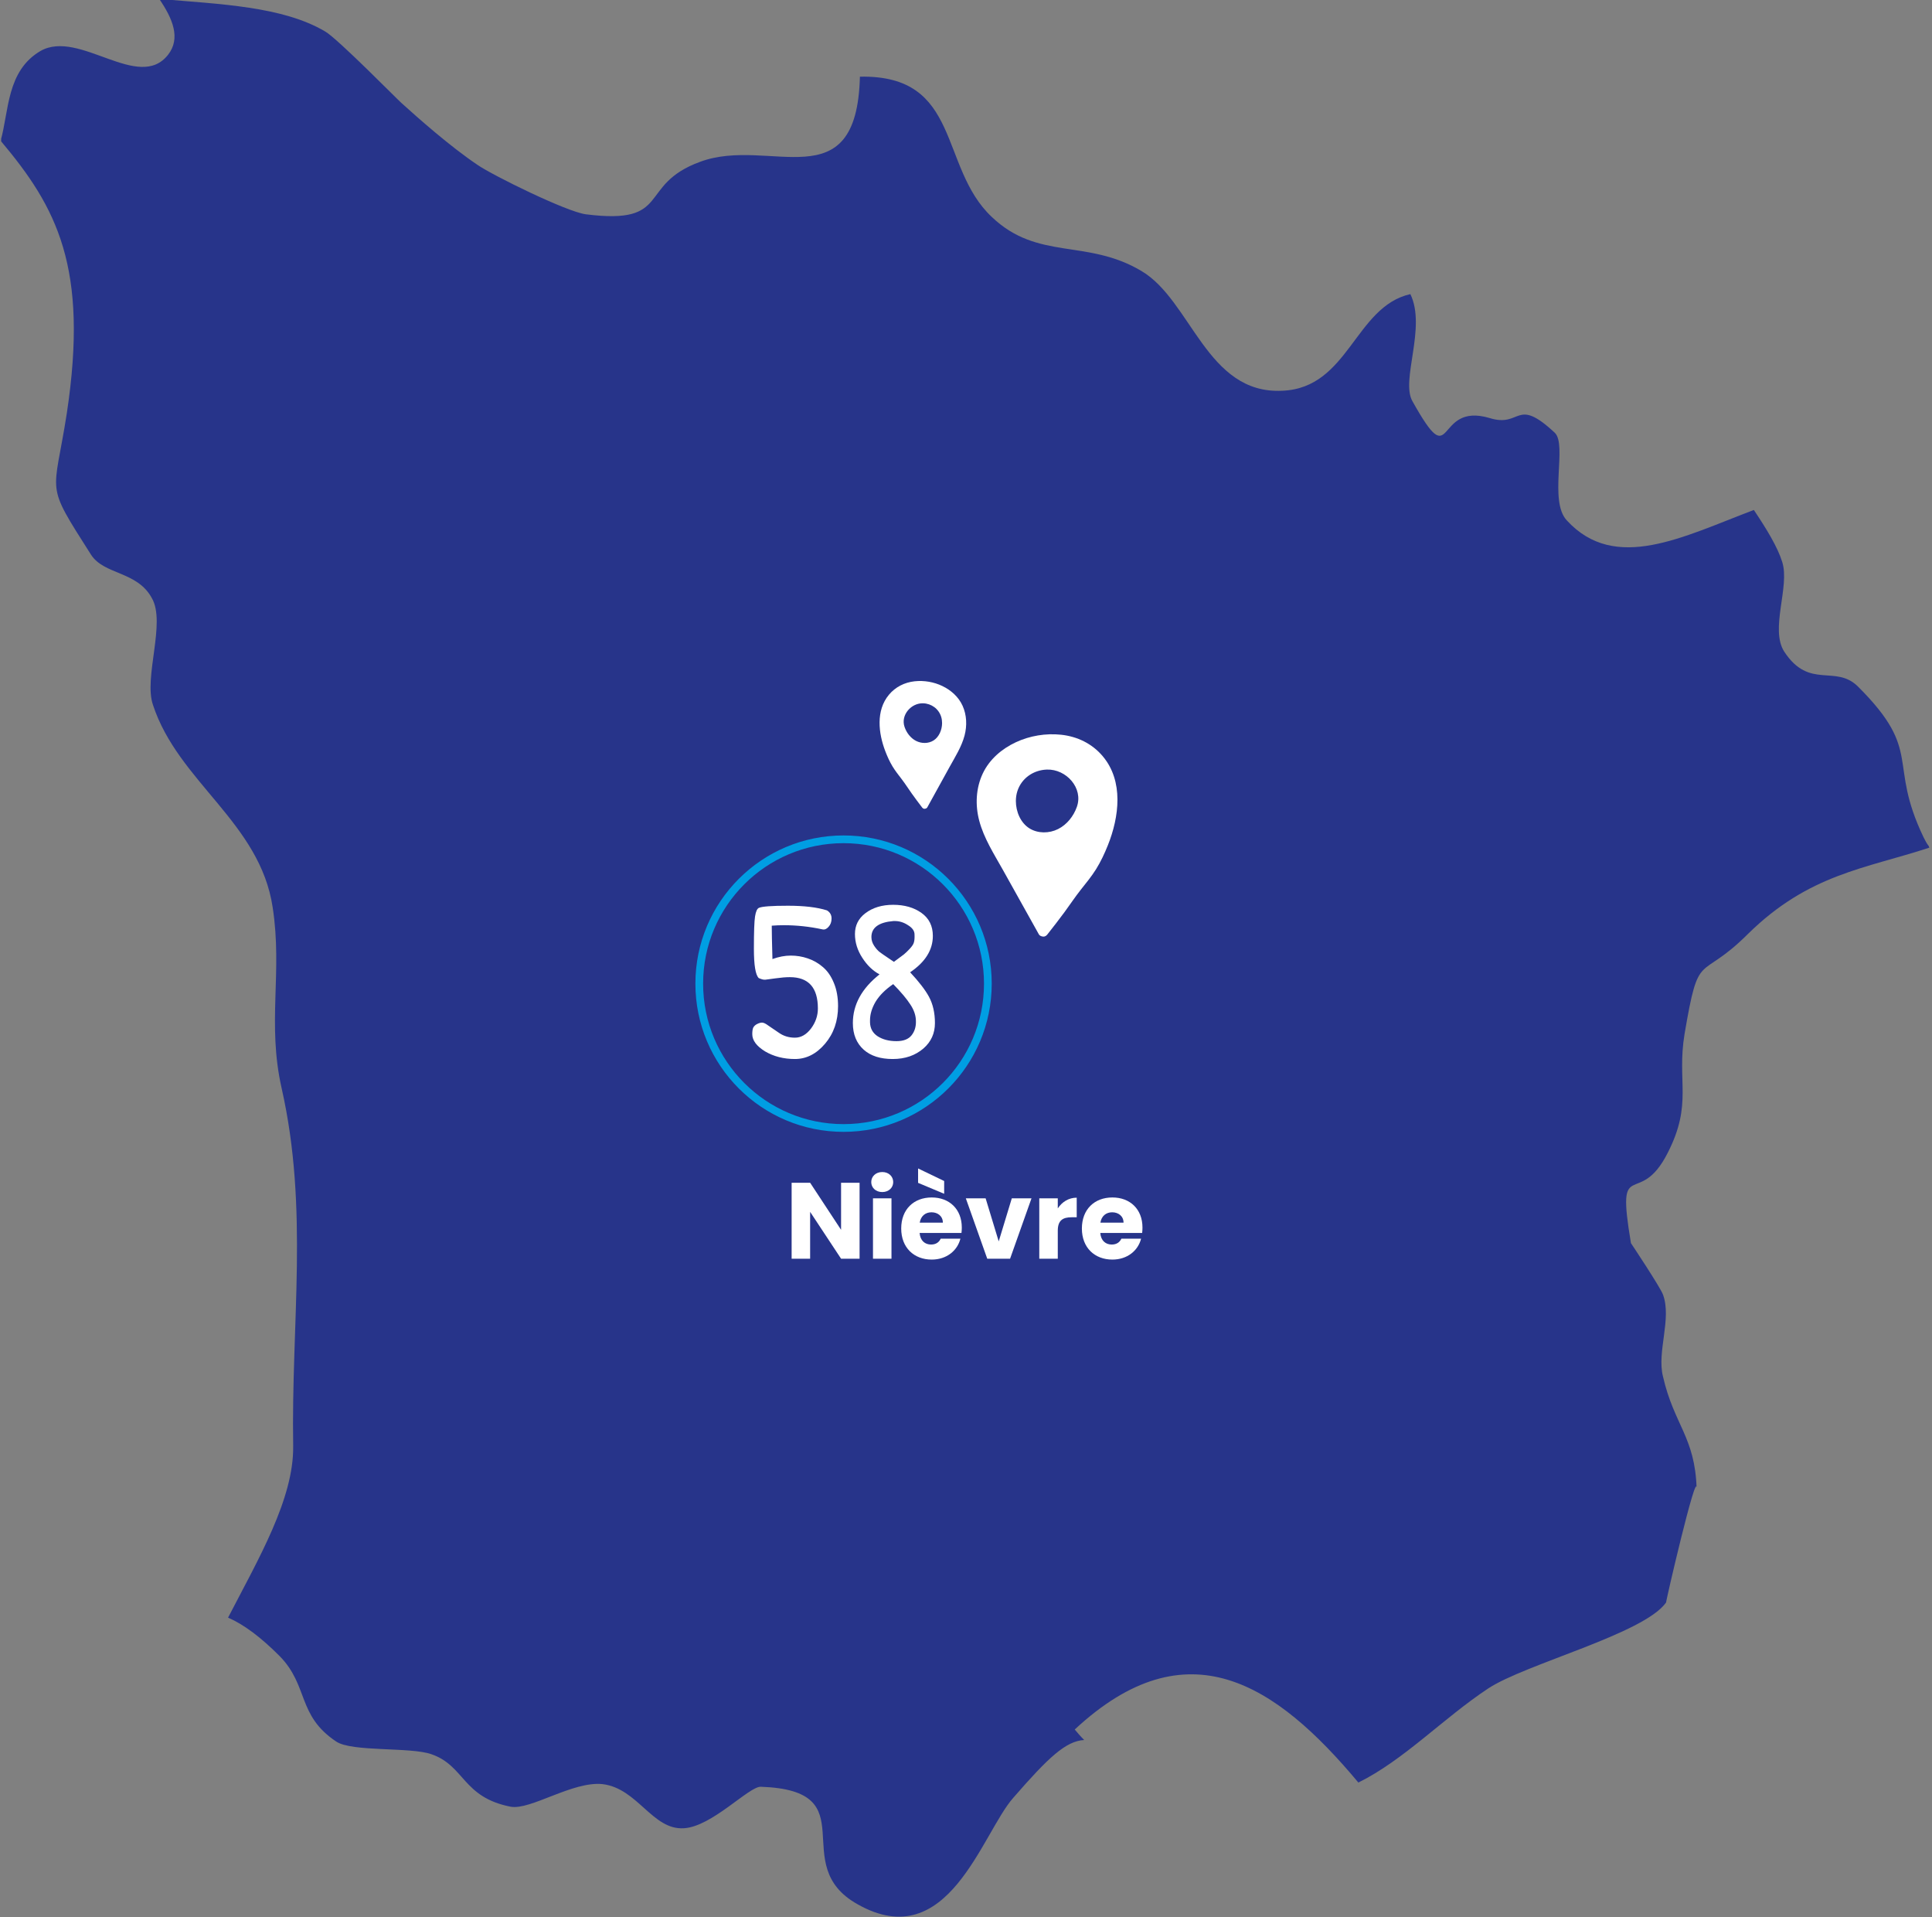 <svg width="500" height="496" viewBox="0 0 500 496" fill="none" xmlns="http://www.w3.org/2000/svg">
<rect x="0" y="0" width="500" height="496" fill="#808080" stroke="none"/>
<g clip-path="url(#clip0_2032_48598)">
<path d="M499.299 219.327C482.715 224.763 468.171 226.121 452.403 241.613C439.626 254.387 439.762 245.146 435.955 267.568C433.917 279.934 438.13 285.506 431.606 298.279C424.13 313.091 418.149 298.279 422.091 321.652C422.091 321.652 429.703 333.067 430.382 334.97C432.693 341.221 428.751 349.782 430.382 356.169C433.237 368.67 438.674 371.796 439.082 385.113C439.082 379.949 430.926 415.009 431.198 414.601C425.489 422.755 394.769 430.501 385.118 436.887C373.428 444.633 363.369 455.369 351.543 461.212C330.202 435.664 307.23 420.445 278.14 447.487C278.82 448.302 279.636 449.254 280.587 450.205C275.83 450.477 271.344 454.689 262.237 465.153C254.081 474.393 245.381 505.92 222.001 492.738C203.379 482.411 224.72 463.25 196.854 462.299C193.728 462.299 184.213 472.627 177.008 473.034C168.853 473.578 165.046 462.707 155.939 461.62C148.191 460.804 137.317 468.414 132.151 467.463C119.646 465.017 120.325 456.863 111.626 453.874C106.189 451.971 91.1 453.33 87.022 450.612C76.828 443.818 79.954 436.208 72.342 428.462C67.449 423.57 63.099 420.309 59.021 418.542C66.905 403.323 76.012 387.831 75.876 374.242C75.332 342.172 79.954 312.82 72.886 281.565C69.08 264.714 73.158 251.669 70.575 234.818C67.313 212.804 46.108 202.341 39.583 182.365C37.136 175.298 42.981 161.166 39.311 154.779C35.505 147.713 26.941 148.8 23.543 143.5C11.445 124.475 13.892 128.824 17.29 106.946C22.999 69.168 14.708 53.676 0.163 36.418C2.338 28.809 1.658 18.345 10.494 13.181C20.553 7.474 35.913 23.916 43.525 14.132C46.787 9.92 44.748 4.892 41.214 -0.272C56.982 1.087 73.158 1.63 84.168 8.153C87.43 10.056 102.79 25.683 103.878 26.634C108.228 30.575 116.519 37.913 123.588 42.669C127.53 45.387 146.56 54.764 151.589 55.443C174.154 58.297 164.775 47.833 181.222 41.854C199.165 35.195 221.729 52.318 222.545 19.84C248.915 19.296 242.935 43.213 256.664 56.123C268.625 67.537 281.267 61.694 295.404 70.119C308.317 77.729 312.259 102.054 331.833 101.102C349.096 100.423 350.591 79.36 365 76.098C369.214 84.795 362.417 98.385 365.544 103.82C376.554 123.524 370.981 103.82 385.525 108.169C393.817 110.75 392.186 102.461 402.381 111.974C405.643 115.099 400.75 129.639 405.507 134.667C418.013 148.256 435.548 138.88 453.898 131.949C457.161 136.841 460.015 141.462 461.238 145.403C463.277 151.789 457.976 162.797 461.782 168.64C468.307 178.56 475.103 171.765 480.948 177.744C497.804 194.595 488.425 197.041 497.804 216.609C498.212 217.424 498.619 218.24 499.163 218.919L499.299 219.327Z" fill="#27348A"/>
</g>
<g clip-path="url(#clip1_2032_48598)">
<path d="M285.36 195.629C282.621 192.401 278.817 190.553 274.61 190.104C270.653 189.681 266.507 190.364 262.89 192.054C259.251 193.755 256.07 196.469 254.338 200.136C252.545 203.934 252.36 208.321 253.421 212.335C254.622 216.902 257.287 221.03 259.571 225.114C262.05 229.556 264.529 233.998 267.008 238.435L268.849 241.734C269.017 242.032 269.32 242.211 269.652 242.276C270.076 242.416 270.554 242.341 270.931 241.918C270.948 241.902 270.958 241.891 270.975 241.875C270.98 241.864 270.991 241.858 270.997 241.853C272.516 239.93 274.024 237.991 275.478 236.019C276.894 234.101 278.206 232.102 279.687 230.233C281.064 228.495 282.473 226.788 283.655 224.903C284.87 222.958 285.857 220.84 286.708 218.717C289.645 211.382 290.855 202.108 285.355 195.624L285.36 195.629ZM278.693 208.766C277.835 211.187 276.125 213.359 273.82 214.513C271.516 215.667 268.612 215.689 266.426 214.334C264.131 212.91 262.908 210.006 262.907 207.26C262.911 206.371 263.034 205.504 263.292 204.703C264.371 201.355 267.446 199.232 270.932 199.118C275.957 198.955 280.413 203.912 278.693 208.76L278.693 208.766Z" fill="white"/>
</g>
<g clip-path="url(#clip2_2032_48598)">
<path d="M230.048 179.765C231.749 177.726 234.1 176.56 236.691 176.276C239.128 176.009 241.676 176.44 243.894 177.507C246.125 178.582 248.069 180.296 249.118 182.612C250.203 185.01 250.296 187.782 249.624 190.317C248.863 193.201 247.203 195.808 245.778 198.388C244.231 201.193 242.685 203.999 241.138 206.801L239.989 208.884C239.885 209.072 239.697 209.185 239.493 209.226C239.231 209.315 238.937 209.267 238.707 209C238.697 208.99 238.69 208.983 238.68 208.973C238.677 208.966 238.67 208.963 238.667 208.959C237.741 207.745 236.823 206.52 235.937 205.275C235.075 204.064 234.277 202.801 233.375 201.621C232.536 200.522 231.676 199.445 230.958 198.254C230.22 197.026 229.623 195.688 229.109 194.347C227.337 189.715 226.636 183.857 230.052 179.762L230.048 179.765ZM234.089 188.062C234.605 189.591 235.647 190.963 237.06 191.692C238.473 192.421 240.26 192.435 241.611 191.579C243.03 190.679 243.797 188.846 243.81 187.111C243.812 186.55 243.741 186.002 243.585 185.496C242.938 183.382 241.056 182.041 238.911 181.969C235.819 181.866 233.053 184.997 234.089 188.059L234.089 188.062Z" fill="white"/>
</g>
<path fill-rule="evenodd" clip-rule="evenodd" d="M218.312 290.853C238.386 290.853 254.658 274.58 254.658 254.507C254.658 234.434 238.386 218.161 218.312 218.161C198.239 218.161 181.967 234.434 181.967 254.507C181.967 274.58 198.239 290.853 218.312 290.853ZM218.312 292.853C239.49 292.853 256.658 275.685 256.658 254.507C256.658 233.329 239.49 216.161 218.312 216.161C197.135 216.161 179.967 233.329 179.967 254.507C179.967 275.685 197.135 292.853 218.312 292.853Z" fill="#009EE3"/>
<path d="M217.669 306.021H222.457V325.677H217.669L209.661 313.553V325.677H204.873V306.021H209.661L217.669 318.201V306.021Z" fill="white"/>
<path d="M225.927 325.677V310.053H230.715V325.677H225.927ZM228.335 308.429C226.627 308.429 225.479 307.281 225.479 305.853C225.479 304.397 226.627 303.249 228.335 303.249C230.015 303.249 231.163 304.397 231.163 305.853C231.163 307.281 230.015 308.429 228.335 308.429Z" fill="white"/>
<path d="M241.073 313.665C239.505 313.665 238.301 314.617 238.021 316.353H244.013C244.013 314.645 242.669 313.665 241.073 313.665ZM248.549 320.497C247.793 323.549 245.021 325.901 241.129 325.901C236.537 325.901 233.233 322.821 233.233 317.865C233.233 312.909 236.481 309.829 241.129 309.829C245.693 309.829 248.913 312.853 248.913 317.613C248.913 318.061 248.885 318.537 248.829 319.013H237.993C238.161 321.057 239.421 322.009 240.961 322.009C242.305 322.009 243.061 321.337 243.453 320.497H248.549ZM237.601 306.049V302.325L244.349 305.573V308.877L237.601 306.049Z" fill="white"/>
<path d="M249.955 310.053H255.079L258.467 321.197L261.855 310.053H266.951L261.407 325.677H255.499L249.955 310.053Z" fill="white"/>
<path d="M273.754 318.425V325.677H268.966V310.053H273.754V312.657C274.846 311.005 276.554 309.885 278.654 309.885V314.953H277.338C275.07 314.953 273.754 315.737 273.754 318.425Z" fill="white"/>
<path d="M287.831 313.665C286.263 313.665 285.059 314.617 284.779 316.353H290.771C290.771 314.645 289.427 313.665 287.831 313.665ZM295.307 320.497C294.551 323.549 291.779 325.901 287.887 325.901C283.295 325.901 279.991 322.821 279.991 317.865C279.991 312.909 283.239 309.829 287.887 309.829C292.451 309.829 295.671 312.853 295.671 317.613C295.671 318.061 295.643 318.537 295.587 319.013H284.751C284.919 321.057 286.179 322.009 287.719 322.009C289.063 322.009 289.819 321.337 290.211 320.497H295.307Z" fill="white"/>
<path d="M199.908 248.147C201.548 247.547 203.128 247.247 204.648 247.247C206.168 247.247 207.628 247.487 209.028 247.967C210.468 248.447 211.768 249.187 212.928 250.187C214.128 251.187 215.088 252.567 215.808 254.327C216.528 256.047 216.888 258.047 216.888 260.327C216.888 264.167 215.768 267.407 213.528 270.047C211.288 272.687 208.688 274.007 205.728 274.007C202.808 274.007 200.228 273.347 197.988 272.027C195.788 270.667 194.688 269.187 194.688 267.587C194.688 266.827 194.768 266.267 194.928 265.907C195.128 265.507 195.468 265.187 195.948 264.947C196.428 264.707 196.848 264.587 197.208 264.587C197.608 264.587 198.128 264.827 198.768 265.307C199.448 265.747 200.388 266.387 201.588 267.227C202.788 268.067 204.168 268.487 205.728 268.487C207.288 268.487 208.668 267.707 209.868 266.147C211.068 264.547 211.668 262.807 211.668 260.927C211.668 255.527 209.248 252.827 204.408 252.827C203.368 252.827 202.148 252.927 200.748 253.127C199.388 253.327 198.488 253.447 198.048 253.487C197.648 253.527 197.088 253.387 196.368 253.067C195.528 252.267 195.108 249.727 195.108 245.447C195.108 241.127 195.208 238.347 195.408 237.107C195.608 235.827 195.948 235.087 196.428 234.887C197.268 234.527 199.768 234.347 203.928 234.347C208.128 234.347 211.488 234.747 214.008 235.547C214.808 236.027 215.208 236.727 215.208 237.647C215.208 238.527 214.948 239.247 214.428 239.807C213.948 240.367 213.428 240.587 212.868 240.467C209.548 239.747 206.208 239.387 202.848 239.387C201.808 239.387 200.768 239.427 199.728 239.507C199.728 241.067 199.788 243.947 199.908 248.147Z" fill="white"/>
<path d="M231.16 234.107C234.08 234.107 236.52 234.807 238.48 236.207C240.44 237.607 241.42 239.587 241.42 242.147C241.42 245.787 239.46 248.927 235.54 251.567C237.82 254.007 239.44 256.107 240.4 257.867C241.44 259.787 241.96 262.067 241.96 264.707C241.96 267.347 240.98 269.527 239.02 271.247C236.9 273.087 234.24 274.007 231.04 274.007C227.84 274.007 225.34 273.207 223.54 271.607C221.66 269.927 220.72 267.627 220.72 264.707C220.72 259.947 223.02 255.747 227.62 252.107C225.9 251.187 224.42 249.767 223.18 247.847C221.9 245.887 221.26 243.827 221.26 241.667C221.26 239.467 222.14 237.687 223.9 236.327C225.82 234.847 228.24 234.107 231.16 234.107ZM225.52 242.447C225.52 243.247 225.76 244.007 226.24 244.727C226.72 245.447 227.2 245.987 227.68 246.347C228.16 246.707 228.82 247.167 229.66 247.727C230.5 248.287 231.06 248.667 231.34 248.867C232.62 247.907 233.48 247.267 233.92 246.947C234.36 246.587 234.86 246.107 235.42 245.507C236.02 244.867 236.38 244.327 236.5 243.887C236.66 243.407 236.72 242.707 236.68 241.787C236.68 240.867 236.12 240.067 235 239.387C233.92 238.667 232.78 238.307 231.58 238.307C231.46 238.307 231.34 238.307 231.22 238.307C227.42 238.627 225.52 240.007 225.52 242.447ZM225.16 263.987C225.16 264.187 225.16 264.367 225.16 264.527C225.2 266.087 225.86 267.287 227.14 268.127C228.46 268.967 230.08 269.387 232 269.387C233.8 269.387 235.1 268.887 235.9 267.887C236.7 266.887 237.08 265.667 237.04 264.227C237.04 262.787 236.56 261.347 235.6 259.907C234.68 258.467 233.2 256.707 231.16 254.627C229.12 256.027 227.6 257.547 226.6 259.187C225.64 260.827 225.16 262.427 225.16 263.987Z" fill="white"/>
<defs>
<clipPath id="clip0_2032_48598">
<rect width="499" height="496" fill="white" transform="translate(0.299)"/>
</clipPath>
<clipPath id="clip1_2032_48598">
<rect width="36.421" height="52.373" fill="white" transform="matrix(1 0 -0.004 1 252.838 189.979)"/>
</clipPath>
<clipPath id="clip2_2032_48598">
<rect width="22.413" height="33.077" fill="white" transform="matrix(-1 0 -0.004 1 250.089 176.196)"/>
</clipPath>
</defs>
</svg>
